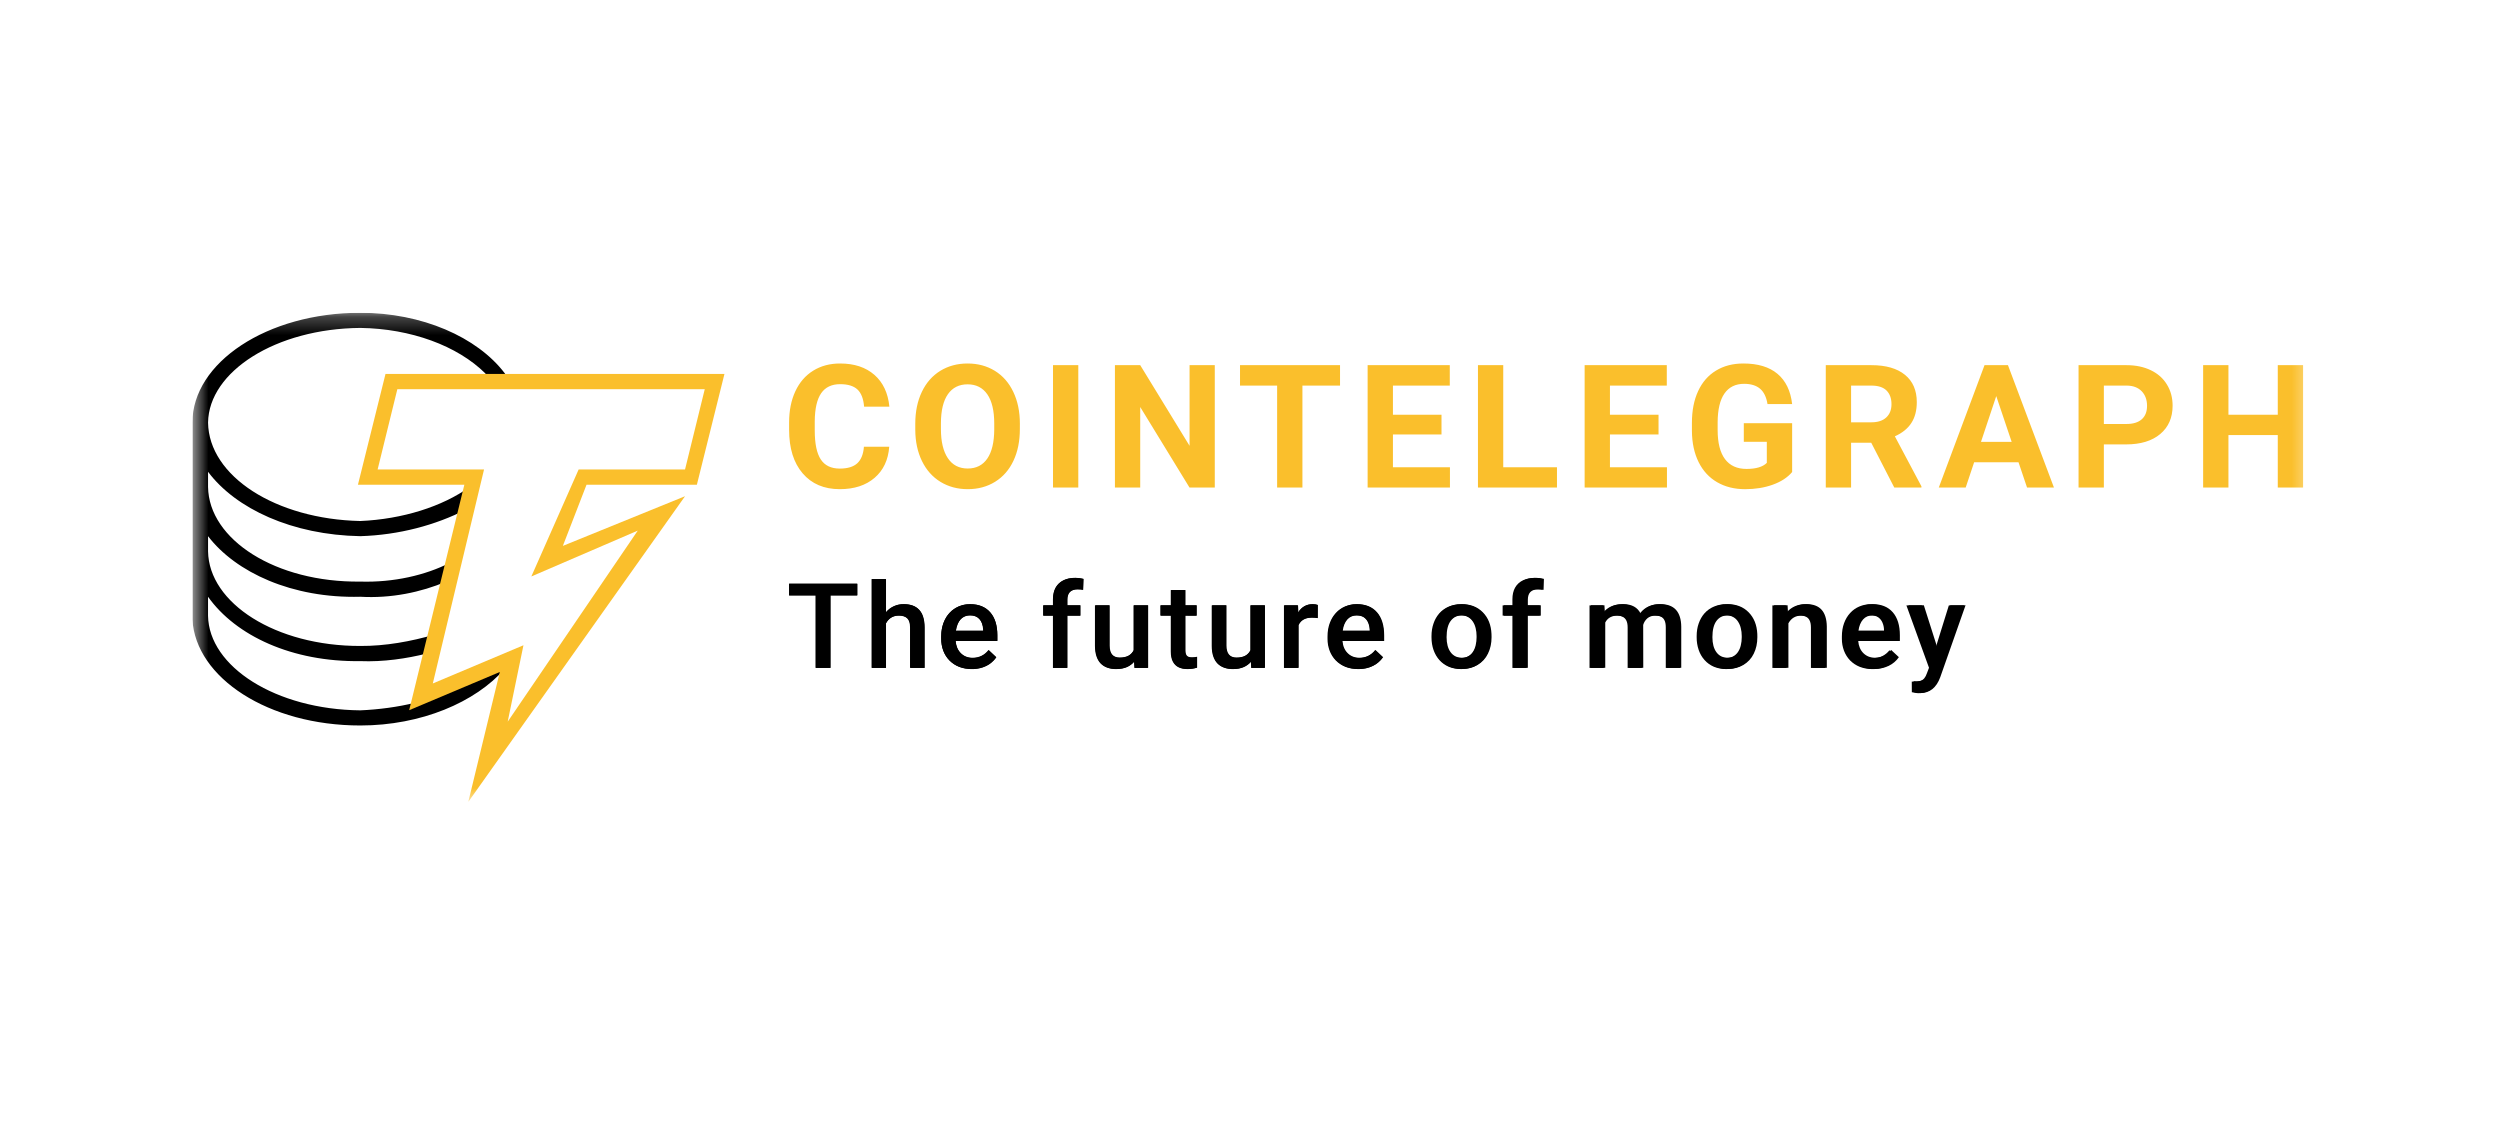 <svg width="138" height="62" viewBox="0 0 138 62" fill="none" xmlns="http://www.w3.org/2000/svg">
<g clip-path="url(#clip0_5485_16319)">
<mask id="mask0_5485_16319" style="mask-type:luminance" maskUnits="userSpaceOnUse" x="10" y="17" width="118" height="28">
<path d="M10.621 17.266H127.621V44.266H10.621V17.266Z" fill="white"/>
</mask>
<g mask="url(#mask0_5485_16319)">
<path d="M49.085 24.66C49.032 25.387 48.763 25.959 48.277 26.377C47.791 26.794 47.151 27.002 46.356 27.002C45.487 27.002 44.804 26.711 44.306 26.128C43.808 25.546 43.559 24.746 43.559 23.729V23.315C43.559 22.666 43.673 22.094 43.903 21.599C44.133 21.105 44.461 20.726 44.887 20.462C45.314 20.197 45.81 20.064 46.375 20.065C47.157 20.065 47.787 20.273 48.266 20.691C48.743 21.108 49.019 21.694 49.094 22.448H47.698C47.663 22.013 47.541 21.696 47.332 21.5C47.122 21.304 46.803 21.206 46.375 21.206C45.91 21.206 45.561 21.372 45.33 21.704C45.099 22.037 44.98 22.552 44.974 23.251V23.761C44.974 24.49 45.085 25.024 45.307 25.361C45.529 25.698 45.879 25.867 46.357 25.866C46.788 25.866 47.11 25.768 47.323 25.572C47.535 25.375 47.657 25.072 47.688 24.661L49.085 24.66ZM56.296 23.687C56.296 24.352 56.178 24.935 55.942 25.435C55.707 25.936 55.369 26.322 54.93 26.594C54.491 26.866 53.987 27.002 53.419 27.002C52.858 27.002 52.356 26.868 51.915 26.599C51.475 26.33 51.134 25.946 50.891 25.447C50.649 24.948 50.526 24.373 50.523 23.723V23.39C50.523 22.725 50.644 22.14 50.884 21.635C51.125 21.129 51.465 20.741 51.904 20.47C52.344 20.2 52.846 20.065 53.41 20.065C53.975 20.065 54.477 20.2 54.916 20.47C55.356 20.741 55.695 21.129 55.935 21.635C56.176 22.14 56.297 22.723 56.297 23.385L56.296 23.687ZM54.882 23.38C54.882 22.672 54.754 22.134 54.5 21.767C54.245 21.399 53.882 21.215 53.41 21.215C52.941 21.215 52.58 21.396 52.325 21.759C52.071 22.123 51.942 22.655 51.939 23.358V23.687C51.939 24.377 52.066 24.911 52.321 25.291C52.575 25.672 52.941 25.862 53.419 25.862C53.888 25.862 54.248 25.679 54.5 25.312C54.751 24.946 54.878 24.412 54.882 23.71V23.38ZM59.522 26.91H58.126V20.157H59.522V26.91ZM67.056 26.91H65.659L62.94 22.467V26.91H61.544V20.157H62.94L65.664 24.609V20.157H67.056V26.91ZM73.97 21.285H71.894V26.91H70.497V21.285H68.449V20.157H73.97V21.285ZM79.571 23.984H76.89V25.792H80.037V26.91H75.493V20.157H80.028V21.285H76.89V22.893H79.571V23.984ZM82.979 25.792H85.945V26.91H81.583V20.157H82.979V25.792ZM91.551 23.983H88.869V25.792H92.016V26.91H87.472V20.157H92.007V21.285H88.869V22.893H91.551V23.983ZM98.926 26.056C98.674 26.356 98.318 26.589 97.859 26.754C97.4 26.92 96.891 27.003 96.332 27.003C95.745 27.003 95.231 26.875 94.789 26.62C94.346 26.365 94.005 25.994 93.764 25.509C93.524 25.024 93.4 24.453 93.394 23.798V23.338C93.394 22.664 93.508 22.081 93.737 21.588C93.965 21.095 94.293 20.718 94.724 20.457C95.153 20.195 95.657 20.065 96.235 20.065C97.038 20.065 97.667 20.256 98.12 20.637C98.573 21.019 98.842 21.575 98.926 22.305H97.566C97.504 21.918 97.366 21.635 97.154 21.456C96.941 21.277 96.649 21.187 96.276 21.187C95.801 21.187 95.439 21.365 95.191 21.72C94.943 22.076 94.818 22.605 94.814 23.307V23.738C94.814 24.446 94.949 24.981 95.219 25.342C95.489 25.704 95.885 25.885 96.407 25.885C96.931 25.885 97.305 25.773 97.528 25.551V24.387H96.258V23.362H98.926V26.056ZM103.292 24.438H102.18V26.91H100.783V20.157H103.302C104.103 20.157 104.72 20.335 105.155 20.691C105.589 21.046 105.807 21.548 105.807 22.198C105.807 22.659 105.706 23.043 105.506 23.35C105.306 23.658 105.003 23.903 104.596 24.085L106.063 26.845V26.91H104.563L103.292 24.438ZM102.18 23.311H103.306C103.657 23.311 103.929 23.222 104.121 23.044C104.314 22.866 104.41 22.621 104.41 22.309C104.41 21.991 104.319 21.741 104.138 21.558C103.956 21.376 103.677 21.285 103.302 21.285H102.18L102.18 23.311ZM111.422 25.518H108.972L108.507 26.91H107.022L109.546 20.157H110.839L113.377 26.91H111.892L111.422 25.518ZM109.35 24.392H111.044L110.193 21.864L109.35 24.392ZM116.133 24.531V26.91H114.736V20.157H117.381C117.89 20.157 118.338 20.25 118.724 20.436C119.11 20.621 119.408 20.885 119.615 21.227C119.824 21.568 119.928 21.957 119.928 22.393C119.928 23.055 119.7 23.576 119.246 23.957C118.791 24.34 118.161 24.531 117.358 24.531H116.133ZM116.133 23.404H117.381C117.75 23.404 118.032 23.317 118.226 23.144C118.42 22.971 118.517 22.723 118.517 22.402C118.517 22.071 118.419 21.803 118.224 21.599C118.028 21.396 117.758 21.291 117.414 21.285H116.133V23.404ZM127.13 26.91H125.733V24.016H123.01V26.91H121.613V20.157H123.01V22.893H125.733V20.157H127.13V26.91Z" fill="#FABF2C"/>
<path d="M47.314 32.869H45.838V36.863H45.022V32.869H43.558V32.219H47.314V32.869ZM48.904 33.788C49.023 33.647 49.173 33.534 49.343 33.458C49.512 33.382 49.697 33.344 49.883 33.348C50.634 33.348 51.014 33.768 51.024 34.608V36.863H50.234V34.636C50.234 34.398 50.182 34.23 50.077 34.131C49.971 34.032 49.817 33.983 49.613 33.983C49.297 33.983 49.06 34.121 48.904 34.397V36.863H48.114V31.963H48.904V33.788ZM53.639 36.926C53.139 36.926 52.732 36.772 52.421 36.462C52.11 36.153 51.955 35.741 51.955 35.227V35.131C51.955 34.786 52.022 34.478 52.158 34.207C52.283 33.948 52.481 33.728 52.728 33.574C52.974 33.423 53.258 33.344 53.548 33.348C54.027 33.348 54.397 33.498 54.659 33.797C54.92 34.097 55.05 34.522 55.051 35.07V35.383H52.751C52.775 35.668 52.872 35.893 53.042 36.059C53.212 36.225 53.426 36.308 53.684 36.308C54.047 36.308 54.342 36.164 54.569 35.877L54.996 36.276C54.854 36.482 54.659 36.648 54.431 36.756C54.184 36.872 53.913 36.93 53.639 36.926ZM53.545 33.969C53.328 33.969 53.153 34.044 53.02 34.193C52.886 34.341 52.801 34.549 52.764 34.815H54.27V34.757C54.253 34.498 54.182 34.302 54.059 34.169C53.935 34.036 53.764 33.969 53.545 33.969ZM58.133 36.863V33.986H57.596V33.411H58.133V33.096C58.133 32.713 58.241 32.417 58.458 32.209C58.675 32.001 58.978 31.896 59.369 31.896C59.508 31.896 59.655 31.916 59.811 31.954L59.792 32.56C59.692 32.541 59.591 32.533 59.489 32.534C59.112 32.534 58.924 32.725 58.924 33.105V33.411H59.638V33.986H58.923V36.863H58.133ZM62.614 36.525C62.382 36.792 62.053 36.926 61.625 36.926C61.243 36.926 60.955 36.817 60.759 36.598C60.563 36.379 60.465 36.062 60.465 35.647V33.411H61.255V35.637C61.255 36.076 61.44 36.295 61.811 36.295C62.195 36.295 62.454 36.16 62.588 35.89V33.411H63.378V36.863H62.633L62.614 36.525ZM65.44 32.572V33.411H66.061V33.986H65.44V35.912C65.44 36.044 65.467 36.139 65.52 36.198C65.573 36.255 65.668 36.285 65.804 36.285C65.896 36.285 65.988 36.274 66.081 36.253V36.853C65.912 36.901 65.737 36.925 65.561 36.926C64.954 36.926 64.65 36.598 64.65 35.941V33.986H64.071V33.411H64.65V32.573L65.44 32.572ZM69.063 36.525C68.831 36.793 68.501 36.927 68.074 36.927C67.692 36.927 67.403 36.817 67.207 36.598C67.011 36.38 66.912 36.063 66.913 35.648V33.412H67.703V35.638C67.703 36.076 67.889 36.296 68.259 36.296C68.643 36.296 68.902 36.161 69.037 35.891V33.412H69.827V36.863H69.082L69.063 36.525ZM72.741 34.12C72.634 34.103 72.527 34.094 72.419 34.095C72.057 34.095 71.813 34.231 71.687 34.503V36.863H70.897V33.412H71.651L71.671 33.798C71.862 33.498 72.126 33.348 72.464 33.348C72.577 33.348 72.67 33.363 72.744 33.393L72.741 34.12ZM74.994 36.927C74.493 36.927 74.087 36.772 73.776 36.463C73.465 36.153 73.31 35.741 73.309 35.227V35.131C73.309 34.787 73.377 34.479 73.513 34.208C73.638 33.948 73.836 33.729 74.083 33.575C74.329 33.424 74.613 33.345 74.903 33.348C75.382 33.348 75.752 33.498 76.013 33.798C76.275 34.098 76.405 34.522 76.406 35.07V35.383H74.106C74.13 35.668 74.227 35.894 74.397 36.059C74.567 36.225 74.781 36.308 75.039 36.308C75.402 36.308 75.697 36.164 75.924 35.877L76.35 36.276C76.209 36.483 76.014 36.648 75.786 36.757C75.539 36.873 75.268 36.931 74.994 36.927ZM74.9 33.97C74.683 33.97 74.508 34.044 74.375 34.193C74.241 34.342 74.156 34.549 74.119 34.815H75.624V34.758C75.607 34.498 75.537 34.302 75.413 34.169C75.29 34.037 75.118 33.97 74.9 33.97ZM79.062 35.105C79.062 34.767 79.13 34.462 79.267 34.191C79.392 33.932 79.592 33.715 79.842 33.566C80.089 33.42 80.374 33.348 80.695 33.348C81.169 33.348 81.555 33.498 81.85 33.797C82.147 34.097 82.307 34.495 82.33 34.99L82.334 35.172C82.334 35.512 82.267 35.816 82.134 36.084C82.01 36.343 81.81 36.559 81.561 36.706C81.313 36.853 81.026 36.926 80.701 36.926C80.205 36.926 79.807 36.764 79.509 36.44C79.211 36.116 79.062 35.683 79.062 35.143V35.105ZM79.852 35.172C79.852 35.527 79.927 35.805 80.077 36.006C80.226 36.207 80.434 36.308 80.701 36.308C80.968 36.308 81.175 36.205 81.323 36.001C81.472 35.797 81.546 35.499 81.546 35.105C81.546 34.757 81.47 34.48 81.317 34.276C81.164 34.071 80.957 33.969 80.694 33.97C80.437 33.97 80.232 34.07 80.08 34.271C79.928 34.472 79.852 34.772 79.852 35.172ZM83.547 36.863V33.986H83.01V33.411H83.547V33.096C83.547 32.713 83.655 32.417 83.872 32.209C84.089 32.001 84.392 31.896 84.782 31.896C84.921 31.896 85.069 31.916 85.225 31.954L85.205 32.56C85.106 32.541 85.004 32.533 84.903 32.534C84.526 32.534 84.337 32.725 84.337 33.105V33.411H85.052V33.986H84.337V36.863H83.547ZM88.564 33.411L88.587 33.772C88.834 33.489 89.172 33.348 89.602 33.348C90.072 33.348 90.394 33.524 90.567 33.878C90.823 33.524 91.183 33.347 91.647 33.348C92.035 33.348 92.324 33.453 92.514 33.663C92.704 33.874 92.801 34.184 92.805 34.595V36.863H92.015V34.617C92.015 34.398 91.966 34.237 91.868 34.136C91.771 34.033 91.609 33.982 91.384 33.982C91.204 33.982 91.057 34.03 90.943 34.124C90.828 34.222 90.744 34.351 90.704 34.496L90.708 36.863H89.917V34.592C89.906 34.185 89.695 33.982 89.283 33.982C88.966 33.982 88.742 34.109 88.61 34.362V36.863H87.82V33.411H88.564ZM93.735 35.106C93.735 34.767 93.803 34.462 93.939 34.191C94.065 33.932 94.265 33.715 94.516 33.566C94.762 33.42 95.046 33.348 95.367 33.348C95.843 33.348 96.228 33.498 96.523 33.797C96.819 34.097 96.979 34.495 97.003 34.99L97.006 35.172C97.006 35.512 96.94 35.816 96.807 36.084C96.683 36.343 96.483 36.559 96.234 36.706C95.986 36.853 95.699 36.926 95.374 36.926C94.877 36.926 94.48 36.764 94.182 36.44C93.884 36.116 93.735 35.683 93.735 35.143V35.106ZM94.525 35.172C94.525 35.527 94.6 35.805 94.749 36.006C94.899 36.207 95.107 36.308 95.374 36.308C95.64 36.308 95.848 36.205 95.997 36.001C96.145 35.797 96.219 35.499 96.219 35.105C96.219 34.757 96.143 34.48 95.99 34.276C95.837 34.071 95.63 33.969 95.367 33.97C95.109 33.97 94.904 34.07 94.752 34.271C94.601 34.472 94.525 34.772 94.525 35.172ZM98.674 33.411L98.697 33.81C98.958 33.502 99.299 33.347 99.722 33.348C100.454 33.348 100.827 33.759 100.84 34.582V36.863H100.05V34.627C100.05 34.408 100.002 34.246 99.905 34.14C99.809 34.035 99.651 33.982 99.432 33.982C99.113 33.982 98.876 34.124 98.72 34.407V36.863H97.93V33.411H98.674ZM103.461 36.926C102.96 36.926 102.555 36.772 102.244 36.462C101.933 36.153 101.777 35.741 101.777 35.227V35.131C101.777 34.786 101.845 34.478 101.98 34.207C102.105 33.948 102.303 33.728 102.551 33.574C102.796 33.423 103.081 33.345 103.37 33.348C103.85 33.348 104.22 33.498 104.481 33.797C104.742 34.097 104.873 34.522 104.873 35.07V35.383H102.574C102.597 35.668 102.694 35.893 102.864 36.059C103.035 36.225 103.249 36.308 103.507 36.308C103.869 36.308 104.164 36.164 104.391 35.877L104.818 36.276C104.677 36.482 104.482 36.648 104.254 36.756C104.006 36.872 103.735 36.93 103.461 36.926ZM103.367 33.969C103.151 33.969 102.975 34.044 102.842 34.193C102.709 34.341 102.624 34.549 102.587 34.815H104.092V34.757C104.075 34.498 104.004 34.302 103.881 34.169C103.757 34.036 103.586 33.969 103.367 33.969ZM106.941 35.753L107.656 33.411H108.498L107.1 37.386C106.886 37.966 106.521 38.256 106.008 38.256C105.879 38.254 105.751 38.235 105.627 38.199V37.599L105.777 37.609C105.976 37.609 106.126 37.573 106.227 37.502C106.328 37.431 106.407 37.311 106.466 37.144L106.58 36.847L105.344 33.411H106.196L106.941 35.753ZM27.866 36.912L22.908 39.002V38.793C21.952 39.03 20.893 39.167 19.89 39.211C15.227 39.167 11.527 36.801 11.483 33.986V32.94C13.015 35.099 16.132 36.546 19.89 36.494C21.161 36.546 22.462 36.351 23.555 36.076L23.986 35.03C22.69 35.406 21.275 35.666 19.89 35.657C15.227 35.666 11.527 33.3 11.484 30.433V29.597C13.015 31.593 16.125 33.039 19.89 32.941C21.584 33.04 23.24 32.694 24.632 32.104L24.848 31.059C23.488 31.755 21.724 32.159 19.89 32.104C15.227 32.159 11.527 29.793 11.484 26.88V26.043C13.015 28.086 16.132 29.532 19.89 29.597C22.026 29.532 24.05 28.985 25.711 28.133L25.926 26.879C24.42 27.962 22.22 28.659 19.89 28.76C15.227 28.659 11.527 26.293 11.484 23.326C11.527 20.505 15.227 18.139 19.89 18.101C22.67 18.139 25.251 19.084 26.788 20.61L26.938 20.851L28.025 20.856L27.866 20.61C26.337 18.596 23.28 17.266 19.89 17.266C14.731 17.266 10.621 20.023 10.621 23.327V34.195C10.803 37.42 14.818 40.047 19.89 40.047C23.24 40.047 26.25 38.769 27.866 36.912Z" fill="black"/>
<path d="M25.849 44.266L27.589 37.094L22.587 39.203L25.632 26.758H19.758L21.28 20.641H39.99L38.467 26.758H32.376L31.07 30.133L37.814 27.391L25.849 44.266ZM28.895 35.617L28.025 39.836L35.204 29.29L29.33 31.821L31.941 25.915H37.814L38.902 21.485H21.933L20.845 25.915H26.719L23.891 37.727L28.895 35.618L28.895 35.617Z" fill="#FABF2C"/>
<path d="M58.122 36.87H58.905V33.98H59.631V33.418H58.905V33.086C58.905 32.965 58.927 32.863 58.97 32.78C59.013 32.699 59.082 32.633 59.165 32.592C59.252 32.547 59.355 32.524 59.474 32.524C59.533 32.524 59.588 32.527 59.637 32.531C59.689 32.535 59.737 32.543 59.78 32.553L59.8 31.96C59.727 31.941 59.654 31.927 59.579 31.919C59.502 31.908 59.425 31.902 59.348 31.903C59.096 31.903 58.878 31.948 58.694 32.04C58.513 32.126 58.364 32.265 58.268 32.438C58.17 32.613 58.122 32.829 58.122 33.086V33.418H57.581V33.98H58.122V36.87ZM48.908 33.815V31.97H48.128V36.87H48.908V34.406C48.931 34.362 48.958 34.321 48.987 34.283C49.058 34.187 49.147 34.112 49.253 34.056C49.361 34.001 49.486 33.974 49.627 33.974C49.762 33.974 49.875 33.996 49.968 34.041C50.062 34.083 50.132 34.153 50.18 34.251C50.23 34.349 50.255 34.481 50.255 34.646V36.87H51.042V34.653C51.042 34.417 51.015 34.217 50.961 34.053C50.918 33.903 50.839 33.765 50.73 33.651C50.629 33.547 50.504 33.469 50.366 33.425C50.215 33.376 50.056 33.352 49.897 33.355C49.708 33.352 49.52 33.392 49.348 33.472C49.177 33.551 49.026 33.669 48.908 33.815ZM45.842 36.87V32.863H47.328V32.225H43.559V32.863H45.032V36.87H45.842Z" fill="black"/>
<path fill-rule="evenodd" clip-rule="evenodd" d="M53.647 36.934C53.405 36.937 53.166 36.895 52.941 36.809C52.74 36.728 52.558 36.608 52.407 36.455C52.261 36.301 52.147 36.12 52.072 35.922C51.993 35.711 51.953 35.487 51.955 35.262V35.135C51.955 34.865 51.995 34.62 52.076 34.401C52.156 34.182 52.267 33.995 52.41 33.84C52.55 33.684 52.723 33.561 52.918 33.479C53.118 33.395 53.334 33.352 53.552 33.355C53.803 33.355 54.024 33.396 54.212 33.479C54.401 33.562 54.557 33.679 54.681 33.83C54.806 33.979 54.9 34.156 54.961 34.363C55.023 34.569 55.054 34.797 55.055 35.045V35.374H52.746C52.754 35.483 52.773 35.586 52.804 35.683C52.847 35.811 52.91 35.923 52.992 36.018C53.075 36.114 53.175 36.189 53.292 36.245C53.409 36.298 53.542 36.325 53.692 36.325C53.881 36.325 54.049 36.287 54.196 36.213C54.344 36.138 54.472 36.033 54.58 35.897L54.993 36.289C54.909 36.406 54.809 36.511 54.697 36.602C54.575 36.7 54.427 36.779 54.251 36.841C54.057 36.906 53.852 36.937 53.647 36.934ZM52.794 34.653C52.781 34.709 52.77 34.765 52.762 34.822H54.28V34.761C54.278 34.628 54.249 34.496 54.196 34.372C54.15 34.255 54.069 34.153 53.965 34.078C53.861 34.004 53.722 33.967 53.549 33.967C53.419 33.967 53.303 33.995 53.201 34.05C53.098 34.105 53.012 34.185 52.95 34.283C52.878 34.397 52.826 34.522 52.794 34.653Z" fill="black"/>
<path d="M62.214 36.816C62.364 36.745 62.495 36.644 62.6 36.518L62.621 36.87H63.362V33.418H62.575V35.895C62.52 36.013 62.433 36.112 62.324 36.184C62.196 36.269 62.021 36.312 61.798 36.312C61.723 36.312 61.648 36.301 61.577 36.28C61.508 36.259 61.445 36.221 61.394 36.171C61.338 36.114 61.296 36.045 61.271 35.97C61.238 35.868 61.222 35.761 61.225 35.654V33.418H60.441V35.648C60.441 35.876 60.47 36.071 60.526 36.235C60.582 36.399 60.661 36.532 60.763 36.634C60.867 36.736 60.991 36.811 61.134 36.86C61.277 36.909 61.434 36.934 61.605 36.934C61.842 36.934 62.045 36.894 62.214 36.816ZM66.038 33.98V33.418H65.41V32.572H64.627V33.418H64.054V33.979H64.627V35.963C64.627 36.2 64.666 36.389 64.744 36.531C64.822 36.674 64.93 36.777 65.069 36.84C65.208 36.902 65.367 36.933 65.547 36.933C65.658 36.933 65.756 36.926 65.84 36.911C65.927 36.896 66.002 36.879 66.068 36.86L66.064 36.273C65.973 36.291 65.881 36.301 65.788 36.302C65.712 36.302 65.646 36.292 65.589 36.273C65.532 36.253 65.485 36.213 65.456 36.161C65.426 36.104 65.41 36.022 65.41 35.915V33.979L66.038 33.98ZM68.659 36.816C68.814 36.742 68.942 36.643 69.046 36.518L69.066 36.87H69.808V33.418H69.021V35.895C68.966 36.012 68.879 36.112 68.77 36.184C68.642 36.269 68.467 36.312 68.243 36.312C68.165 36.312 68.091 36.301 68.022 36.28C67.953 36.259 67.891 36.221 67.84 36.171C67.784 36.114 67.742 36.045 67.716 35.97C67.683 35.868 67.668 35.761 67.671 35.654V33.418H66.887V35.648C66.887 35.876 66.915 36.071 66.971 36.235C67.028 36.399 67.107 36.532 67.209 36.634C67.313 36.736 67.437 36.811 67.58 36.86C67.723 36.909 67.88 36.934 68.051 36.934C68.288 36.934 68.49 36.894 68.659 36.816ZM71.658 34.511V36.87H70.874V33.418H71.622L71.644 33.824L71.658 33.801C71.747 33.661 71.857 33.551 71.99 33.473C72.124 33.394 72.279 33.355 72.455 33.355C72.502 33.355 72.553 33.359 72.607 33.367C72.664 33.376 72.706 33.385 72.734 33.396L72.728 34.111C72.623 34.094 72.516 34.085 72.409 34.085C72.275 34.085 72.157 34.104 72.055 34.143C71.966 34.173 71.885 34.222 71.816 34.285C71.748 34.349 71.694 34.425 71.658 34.511Z" fill="black"/>
<path fill-rule="evenodd" clip-rule="evenodd" d="M74.971 36.933C74.711 36.933 74.475 36.892 74.265 36.809C74.064 36.728 73.883 36.608 73.732 36.455C73.585 36.301 73.471 36.12 73.396 35.922C73.317 35.711 73.278 35.487 73.279 35.262V35.135C73.279 34.864 73.32 34.62 73.4 34.401C73.48 34.182 73.591 33.995 73.735 33.84C73.874 33.684 74.048 33.561 74.242 33.479C74.443 33.395 74.659 33.352 74.876 33.355C75.128 33.355 75.348 33.396 75.537 33.479C75.725 33.562 75.882 33.679 76.005 33.83C76.131 33.979 76.224 34.156 76.284 34.363C76.347 34.569 76.379 34.797 76.379 35.045V35.374H74.07C74.078 35.483 74.097 35.586 74.128 35.683C74.172 35.811 74.234 35.922 74.317 36.018C74.399 36.114 74.499 36.189 74.616 36.245C74.733 36.298 74.867 36.325 75.016 36.325C75.191 36.328 75.364 36.289 75.52 36.213C75.668 36.138 75.796 36.033 75.904 35.897L76.317 36.289C76.234 36.406 76.134 36.511 76.022 36.602C75.888 36.706 75.737 36.787 75.576 36.841C75.381 36.906 75.176 36.937 74.971 36.933ZM74.118 34.653C74.105 34.709 74.095 34.765 74.087 34.822H75.605V34.761C75.602 34.628 75.573 34.496 75.52 34.372C75.474 34.255 75.394 34.153 75.29 34.078C75.185 34.004 75.046 33.967 74.873 33.967C74.743 33.967 74.627 33.995 74.525 34.05C74.425 34.103 74.342 34.181 74.275 34.283C74.202 34.397 74.149 34.522 74.118 34.653ZM79.019 35.109V35.182C79.019 35.431 79.056 35.662 79.13 35.875C79.204 36.087 79.311 36.273 79.452 36.433C79.593 36.59 79.764 36.714 79.966 36.803C80.17 36.89 80.401 36.933 80.659 36.933C80.914 36.933 81.143 36.89 81.345 36.803C81.546 36.714 81.718 36.59 81.859 36.433C82.002 36.27 82.112 36.08 82.181 35.875C82.254 35.662 82.291 35.431 82.291 35.182V35.109C82.291 34.86 82.254 34.629 82.181 34.417C82.112 34.211 82.003 34.021 81.859 33.858C81.717 33.698 81.54 33.572 81.341 33.489C81.124 33.396 80.889 33.351 80.652 33.355C80.396 33.355 80.166 33.399 79.963 33.489C79.761 33.576 79.59 33.699 79.448 33.858C79.306 34.022 79.198 34.212 79.13 34.417C79.056 34.629 79.019 34.86 79.019 35.109ZM79.803 35.182V35.109C79.803 34.956 79.82 34.811 79.852 34.675C79.881 34.545 79.933 34.421 80.005 34.309C80.074 34.202 80.162 34.119 80.268 34.059C80.376 33.998 80.504 33.967 80.652 33.967C80.799 33.967 80.926 33.998 81.032 34.059C81.141 34.119 81.23 34.202 81.299 34.308C81.371 34.414 81.423 34.536 81.456 34.675C81.49 34.811 81.507 34.956 81.507 35.109V35.182C81.507 35.337 81.49 35.484 81.456 35.623C81.423 35.761 81.372 35.882 81.303 35.986C81.236 36.088 81.144 36.173 81.036 36.232C80.92 36.294 80.79 36.325 80.659 36.321C80.509 36.321 80.38 36.291 80.271 36.232C80.163 36.172 80.072 36.088 80.005 35.986C79.932 35.875 79.88 35.752 79.852 35.623C79.819 35.478 79.802 35.33 79.803 35.182Z" fill="black"/>
<path d="M84.269 36.87H83.485V33.98H82.945V33.418H83.485V33.086C83.485 32.829 83.534 32.613 83.632 32.438C83.731 32.262 83.874 32.129 84.058 32.04C84.242 31.948 84.46 31.902 84.712 31.903C84.789 31.903 84.866 31.908 84.942 31.919C85.019 31.927 85.092 31.941 85.163 31.96L85.144 32.553C85.097 32.542 85.049 32.535 85.001 32.531C84.947 32.527 84.893 32.525 84.838 32.525C84.719 32.525 84.616 32.547 84.529 32.592C84.446 32.633 84.378 32.699 84.334 32.78C84.288 32.876 84.266 32.98 84.269 33.086V33.418H84.994V33.979H84.269V36.87ZM88.526 34.389V36.87H87.742V33.418H88.48L88.505 33.807C88.62 33.666 88.76 33.557 88.926 33.479C89.102 33.396 89.304 33.354 89.534 33.355C89.695 33.355 89.841 33.378 89.973 33.425C90.108 33.469 90.224 33.541 90.321 33.639C90.393 33.709 90.453 33.795 90.501 33.895C90.521 33.867 90.543 33.838 90.565 33.811C90.682 33.668 90.827 33.557 90.998 33.476C91.182 33.392 91.383 33.35 91.587 33.355C91.766 33.355 91.927 33.379 92.068 33.428C92.211 33.475 92.332 33.549 92.432 33.651C92.532 33.753 92.608 33.886 92.66 34.05C92.712 34.212 92.738 34.407 92.738 34.637V36.87H91.951V34.634C91.951 34.459 91.925 34.324 91.873 34.229C91.829 34.139 91.752 34.068 91.658 34.031C91.564 33.992 91.453 33.973 91.323 33.973C91.201 33.973 91.094 33.996 91.001 34.041C90.911 34.083 90.832 34.145 90.77 34.222C90.707 34.3 90.659 34.388 90.629 34.482C90.629 34.511 90.63 34.54 90.63 34.57V36.87H89.846V34.638C89.846 34.469 89.82 34.338 89.768 34.242C89.723 34.151 89.646 34.078 89.55 34.038C89.445 33.993 89.33 33.971 89.215 33.974C89.068 33.974 88.942 34.002 88.838 34.057C88.737 34.112 88.651 34.19 88.587 34.284C88.564 34.317 88.544 34.352 88.526 34.389Z" fill="black"/>
<path fill-rule="evenodd" clip-rule="evenodd" d="M93.656 35.182V35.109C93.656 34.86 93.693 34.629 93.767 34.417C93.841 34.202 93.947 34.016 94.085 33.858C94.226 33.699 94.402 33.572 94.599 33.489C94.817 33.396 95.052 33.351 95.289 33.355C95.547 33.355 95.777 33.399 95.979 33.489C96.182 33.576 96.355 33.699 96.496 33.858C96.637 34.016 96.744 34.202 96.818 34.417C96.892 34.629 96.928 34.86 96.928 35.109V35.182C96.928 35.431 96.892 35.662 96.818 35.875C96.744 36.087 96.636 36.273 96.496 36.433C96.354 36.592 96.178 36.718 95.982 36.803C95.78 36.89 95.551 36.933 95.295 36.933C95.058 36.937 94.822 36.893 94.603 36.803C94.406 36.718 94.231 36.592 94.089 36.433C93.945 36.27 93.836 36.08 93.767 35.875C93.691 35.651 93.654 35.417 93.656 35.182ZM94.44 35.109V35.182C94.44 35.337 94.456 35.484 94.489 35.623C94.521 35.761 94.572 35.882 94.641 35.986C94.711 36.09 94.8 36.172 94.909 36.232C95.017 36.291 95.146 36.321 95.295 36.321C95.441 36.321 95.567 36.291 95.673 36.232C95.781 36.172 95.872 36.088 95.939 35.986C96.012 35.875 96.064 35.752 96.092 35.623C96.127 35.484 96.144 35.337 96.144 35.182V35.109C96.144 34.956 96.127 34.811 96.092 34.675C96.063 34.545 96.01 34.421 95.936 34.309C95.87 34.205 95.778 34.119 95.669 34.059C95.553 33.995 95.422 33.963 95.289 33.967C95.141 33.967 95.013 33.998 94.905 34.059C94.798 34.12 94.707 34.205 94.641 34.308C94.572 34.414 94.521 34.536 94.489 34.675C94.456 34.817 94.439 34.963 94.44 35.109Z" fill="black"/>
<path d="M98.62 34.417V36.87H97.836V33.418H98.574L98.6 33.834L98.617 33.814C98.736 33.67 98.888 33.554 99.059 33.475C99.238 33.393 99.434 33.352 99.631 33.354C99.8 33.354 99.953 33.378 100.09 33.425C100.229 33.469 100.347 33.542 100.444 33.645C100.544 33.747 100.62 33.88 100.672 34.043C100.724 34.205 100.75 34.404 100.75 34.64V36.87H99.963V34.637C99.963 34.471 99.938 34.341 99.888 34.245C99.846 34.153 99.771 34.079 99.677 34.038C99.569 33.992 99.453 33.97 99.335 33.974C99.201 33.974 99.081 34.002 98.975 34.057C98.868 34.112 98.776 34.189 98.705 34.283C98.673 34.325 98.645 34.37 98.62 34.417Z" fill="black"/>
<path fill-rule="evenodd" clip-rule="evenodd" d="M103.363 36.934C103.122 36.937 102.882 36.895 102.658 36.809C102.457 36.728 102.275 36.608 102.124 36.455C101.978 36.301 101.864 36.12 101.789 35.922C101.71 35.711 101.67 35.487 101.672 35.262V35.135C101.672 34.865 101.712 34.62 101.792 34.401C101.872 34.182 101.984 33.995 102.127 33.84C102.267 33.684 102.44 33.561 102.634 33.479C102.835 33.395 103.051 33.352 103.269 33.355C103.52 33.355 103.741 33.396 103.929 33.479C104.118 33.562 104.274 33.679 104.397 33.83C104.523 33.979 104.616 34.156 104.677 34.363C104.74 34.569 104.771 34.797 104.771 35.045V35.374H102.463C102.471 35.483 102.49 35.586 102.521 35.683C102.564 35.811 102.627 35.923 102.709 36.018C102.792 36.114 102.892 36.189 103.009 36.245C103.126 36.298 103.259 36.325 103.409 36.325C103.597 36.325 103.765 36.287 103.913 36.213C104.06 36.138 104.188 36.033 104.297 35.897L104.71 36.289C104.626 36.406 104.526 36.511 104.414 36.602C104.28 36.706 104.13 36.787 103.968 36.841C103.773 36.906 103.569 36.937 103.363 36.934ZM102.511 34.653C102.498 34.709 102.487 34.765 102.479 34.822H103.997V34.761C103.994 34.628 103.966 34.496 103.913 34.372C103.866 34.255 103.786 34.153 103.682 34.078C103.578 34.004 103.439 33.967 103.266 33.967C103.135 33.967 103.019 33.995 102.918 34.05C102.818 34.103 102.734 34.181 102.667 34.283C102.595 34.397 102.542 34.522 102.511 34.653Z" fill="black"/>
<path d="M106.481 36.861L105.234 33.419H106.08L106.843 35.776L107.576 33.419H108.415L107.004 37.396C106.966 37.491 106.924 37.583 106.877 37.673C106.822 37.777 106.753 37.873 106.672 37.958C106.589 38.049 106.486 38.122 106.363 38.178C106.239 38.235 106.09 38.264 105.914 38.264C105.845 38.264 105.777 38.257 105.712 38.244C105.652 38.234 105.593 38.223 105.533 38.209L105.53 37.622C105.582 37.627 105.634 37.63 105.686 37.632C105.797 37.635 105.907 37.619 106.012 37.584C106.095 37.557 106.169 37.506 106.223 37.438C106.279 37.37 106.327 37.278 106.366 37.163L106.481 36.861Z" fill="black"/>
</g>
</g>
<defs>
<clipPath id="clip0_5485_16319">
<rect width="117" height="27" fill="white" transform="translate(10.625 17.266)"/>
</clipPath>
</defs>
</svg>
